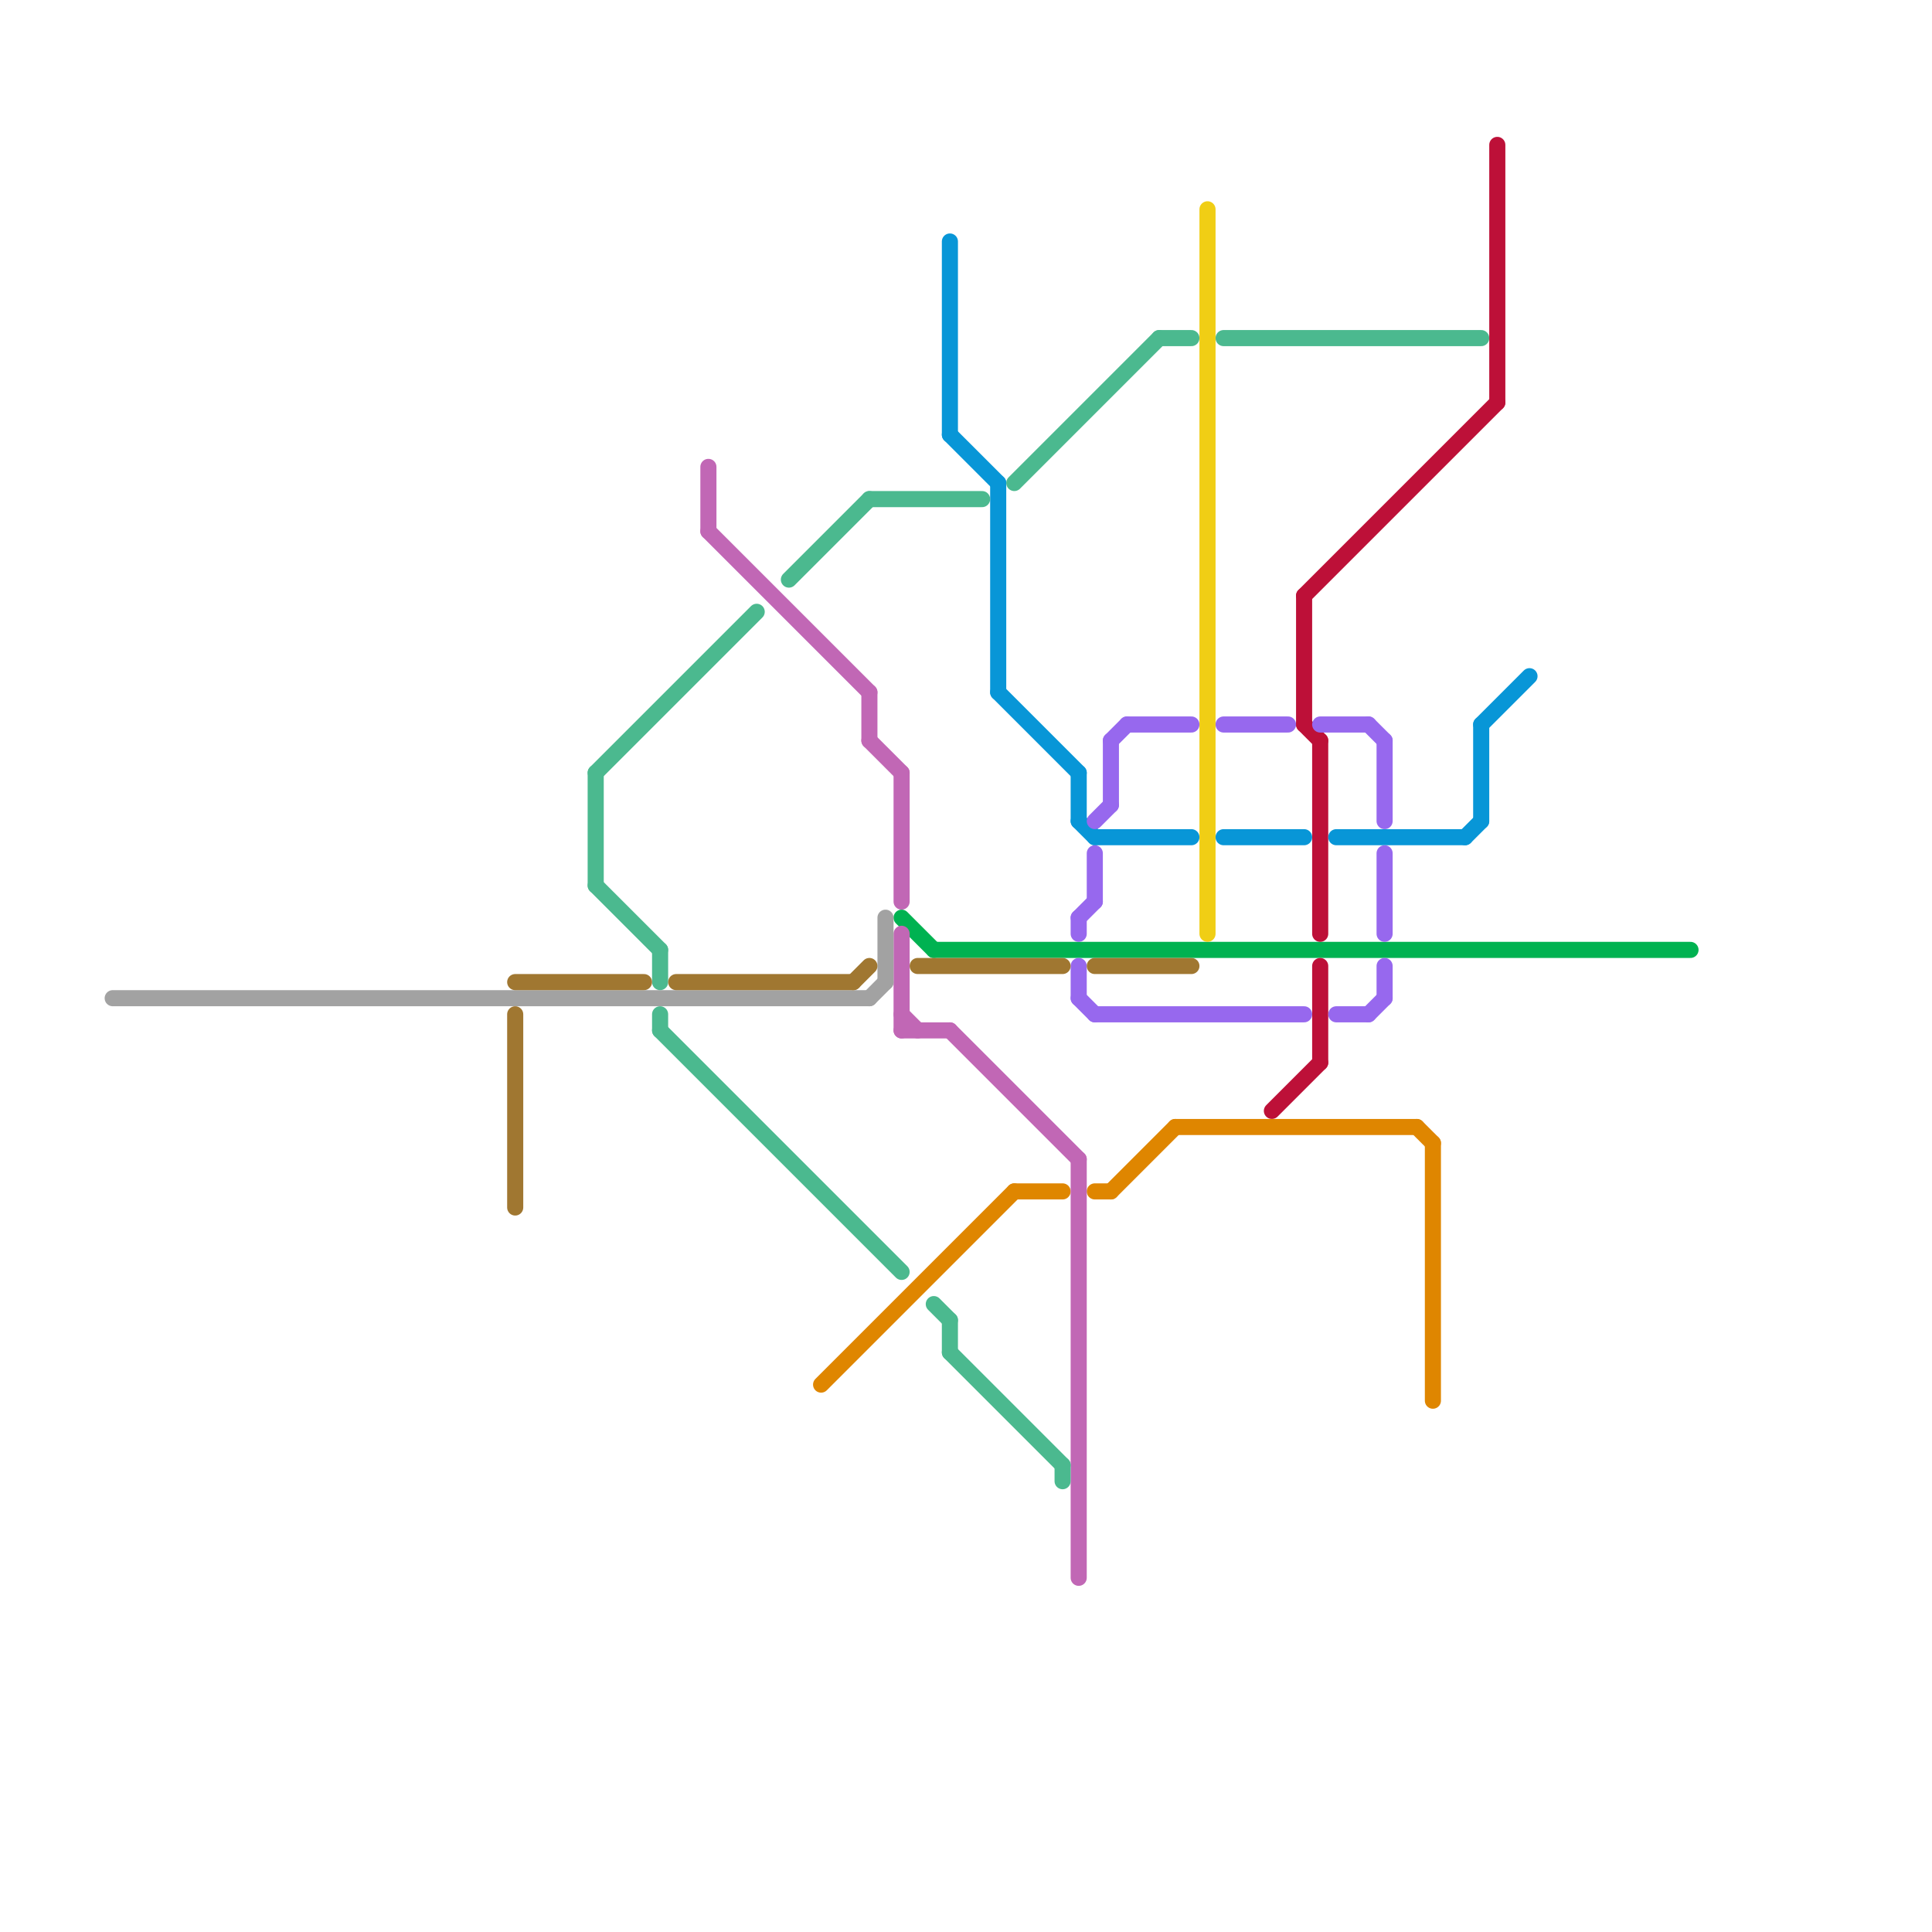 
<svg version="1.1" xmlns="http://www.w3.org/2000/svg" viewBox="0 0 120 120">
<style>text { font: 1px Helvetica; font-weight: 600; white-space: pre; dominant-baseline: central; } line { stroke-width: 1; fill: none; stroke-linecap: round; stroke-linejoin: round; } .c0 { stroke: #00b251 } .c1 { stroke: #bd1038 } .c2 { stroke: #f0ce15 } .c3 { stroke: #0896d7 } .c4 { stroke: #df8600 } .c5 { stroke: #c167b5 } .c6 { stroke: #a2a2a2 } .c7 { stroke: #4bb98f } .c8 { stroke: #9768ee } .c9 { stroke: #a07731 } .w1 { stroke-width: 1; }</style><defs><g id="wm-xf"><circle r="1.2" fill="#000"/><circle r="0.9" fill="#fff"/><circle r="0.6" fill="#000"/><circle r="0.3" fill="#fff"/></g><g id="wm"><circle r="0.6" fill="#000"/><circle r="0.3" fill="#fff"/></g></defs><line class="c0 " x1="58" y1="59" x2="105" y2="59"/><line class="c0 " x1="56" y1="57" x2="58" y2="59"/><line class="c1 " x1="81" y1="45" x2="82" y2="46"/><line class="c1 " x1="93" y1="9" x2="93" y2="25"/><line class="c1 " x1="79" y1="69" x2="82" y2="66"/><line class="c1 " x1="81" y1="37" x2="81" y2="45"/><line class="c1 " x1="81" y1="37" x2="93" y2="25"/><line class="c1 " x1="82" y1="60" x2="82" y2="66"/><line class="c1 " x1="82" y1="46" x2="82" y2="58"/><line class="c2 " x1="75" y1="13" x2="75" y2="58"/><line class="c3 " x1="67" y1="48" x2="67" y2="51"/><line class="c3 " x1="62" y1="30" x2="62" y2="43"/><line class="c3 " x1="92" y1="45" x2="95" y2="42"/><line class="c3 " x1="83" y1="52" x2="91" y2="52"/><line class="c3 " x1="62" y1="43" x2="67" y2="48"/><line class="c3 " x1="68" y1="52" x2="74" y2="52"/><line class="c3 " x1="92" y1="45" x2="92" y2="51"/><line class="c3 " x1="67" y1="51" x2="68" y2="52"/><line class="c3 " x1="91" y1="52" x2="92" y2="51"/><line class="c3 " x1="59" y1="27" x2="62" y2="30"/><line class="c3 " x1="76" y1="52" x2="81" y2="52"/><line class="c3 " x1="59" y1="15" x2="59" y2="27"/><line class="c4 " x1="63" y1="74" x2="66" y2="74"/><line class="c4 " x1="89" y1="71" x2="89" y2="87"/><line class="c4 " x1="51" y1="86" x2="63" y2="74"/><line class="c4 " x1="68" y1="74" x2="69" y2="74"/><line class="c4 " x1="69" y1="74" x2="73" y2="70"/><line class="c4 " x1="88" y1="70" x2="89" y2="71"/><line class="c4 " x1="73" y1="70" x2="88" y2="70"/><line class="c5 " x1="54" y1="43" x2="54" y2="46"/><line class="c5 " x1="54" y1="46" x2="56" y2="48"/><line class="c5 " x1="59" y1="64" x2="67" y2="72"/><line class="c5 " x1="56" y1="58" x2="56" y2="64"/><line class="c5 " x1="56" y1="63" x2="57" y2="64"/><line class="c5 " x1="56" y1="64" x2="59" y2="64"/><line class="c5 " x1="44" y1="29" x2="44" y2="33"/><line class="c5 " x1="44" y1="33" x2="54" y2="43"/><line class="c5 " x1="56" y1="48" x2="56" y2="56"/><line class="c5 " x1="67" y1="72" x2="67" y2="98"/><line class="c6 " x1="54" y1="62" x2="55" y2="61"/><line class="c6 " x1="7" y1="62" x2="54" y2="62"/><line class="c6 " x1="55" y1="57" x2="55" y2="61"/><line class="c7 " x1="41" y1="63" x2="41" y2="64"/><line class="c7 " x1="63" y1="30" x2="72" y2="21"/><line class="c7 " x1="37" y1="48" x2="37" y2="55"/><line class="c7 " x1="41" y1="64" x2="56" y2="79"/><line class="c7 " x1="59" y1="82" x2="59" y2="84"/><line class="c7 " x1="59" y1="84" x2="66" y2="91"/><line class="c7 " x1="49" y1="36" x2="54" y2="31"/><line class="c7 " x1="41" y1="59" x2="41" y2="61"/><line class="c7 " x1="72" y1="21" x2="74" y2="21"/><line class="c7 " x1="37" y1="55" x2="41" y2="59"/><line class="c7 " x1="58" y1="81" x2="59" y2="82"/><line class="c7 " x1="54" y1="31" x2="61" y2="31"/><line class="c7 " x1="76" y1="21" x2="92" y2="21"/><line class="c7 " x1="37" y1="48" x2="47" y2="38"/><line class="c7 " x1="66" y1="91" x2="66" y2="92"/><line class="c8 " x1="82" y1="45" x2="85" y2="45"/><line class="c8 " x1="68" y1="53" x2="68" y2="56"/><line class="c8 " x1="69" y1="46" x2="69" y2="50"/><line class="c8 " x1="69" y1="46" x2="70" y2="45"/><line class="c8 " x1="86" y1="53" x2="86" y2="58"/><line class="c8 " x1="86" y1="46" x2="86" y2="51"/><line class="c8 " x1="86" y1="60" x2="86" y2="62"/><line class="c8 " x1="68" y1="51" x2="69" y2="50"/><line class="c8 " x1="85" y1="63" x2="86" y2="62"/><line class="c8 " x1="70" y1="45" x2="74" y2="45"/><line class="c8 " x1="85" y1="45" x2="86" y2="46"/><line class="c8 " x1="67" y1="57" x2="68" y2="56"/><line class="c8 " x1="67" y1="62" x2="68" y2="63"/><line class="c8 " x1="83" y1="63" x2="85" y2="63"/><line class="c8 " x1="67" y1="60" x2="67" y2="62"/><line class="c8 " x1="67" y1="57" x2="67" y2="58"/><line class="c8 " x1="76" y1="45" x2="80" y2="45"/><line class="c8 " x1="68" y1="63" x2="81" y2="63"/><line class="c9 " x1="42" y1="61" x2="53" y2="61"/><line class="c9 " x1="32" y1="61" x2="40" y2="61"/><line class="c9 " x1="68" y1="60" x2="74" y2="60"/><line class="c9 " x1="32" y1="63" x2="32" y2="75"/><line class="c9 " x1="53" y1="61" x2="54" y2="60"/><line class="c9 " x1="57" y1="60" x2="66" y2="60"/>
</svg>
